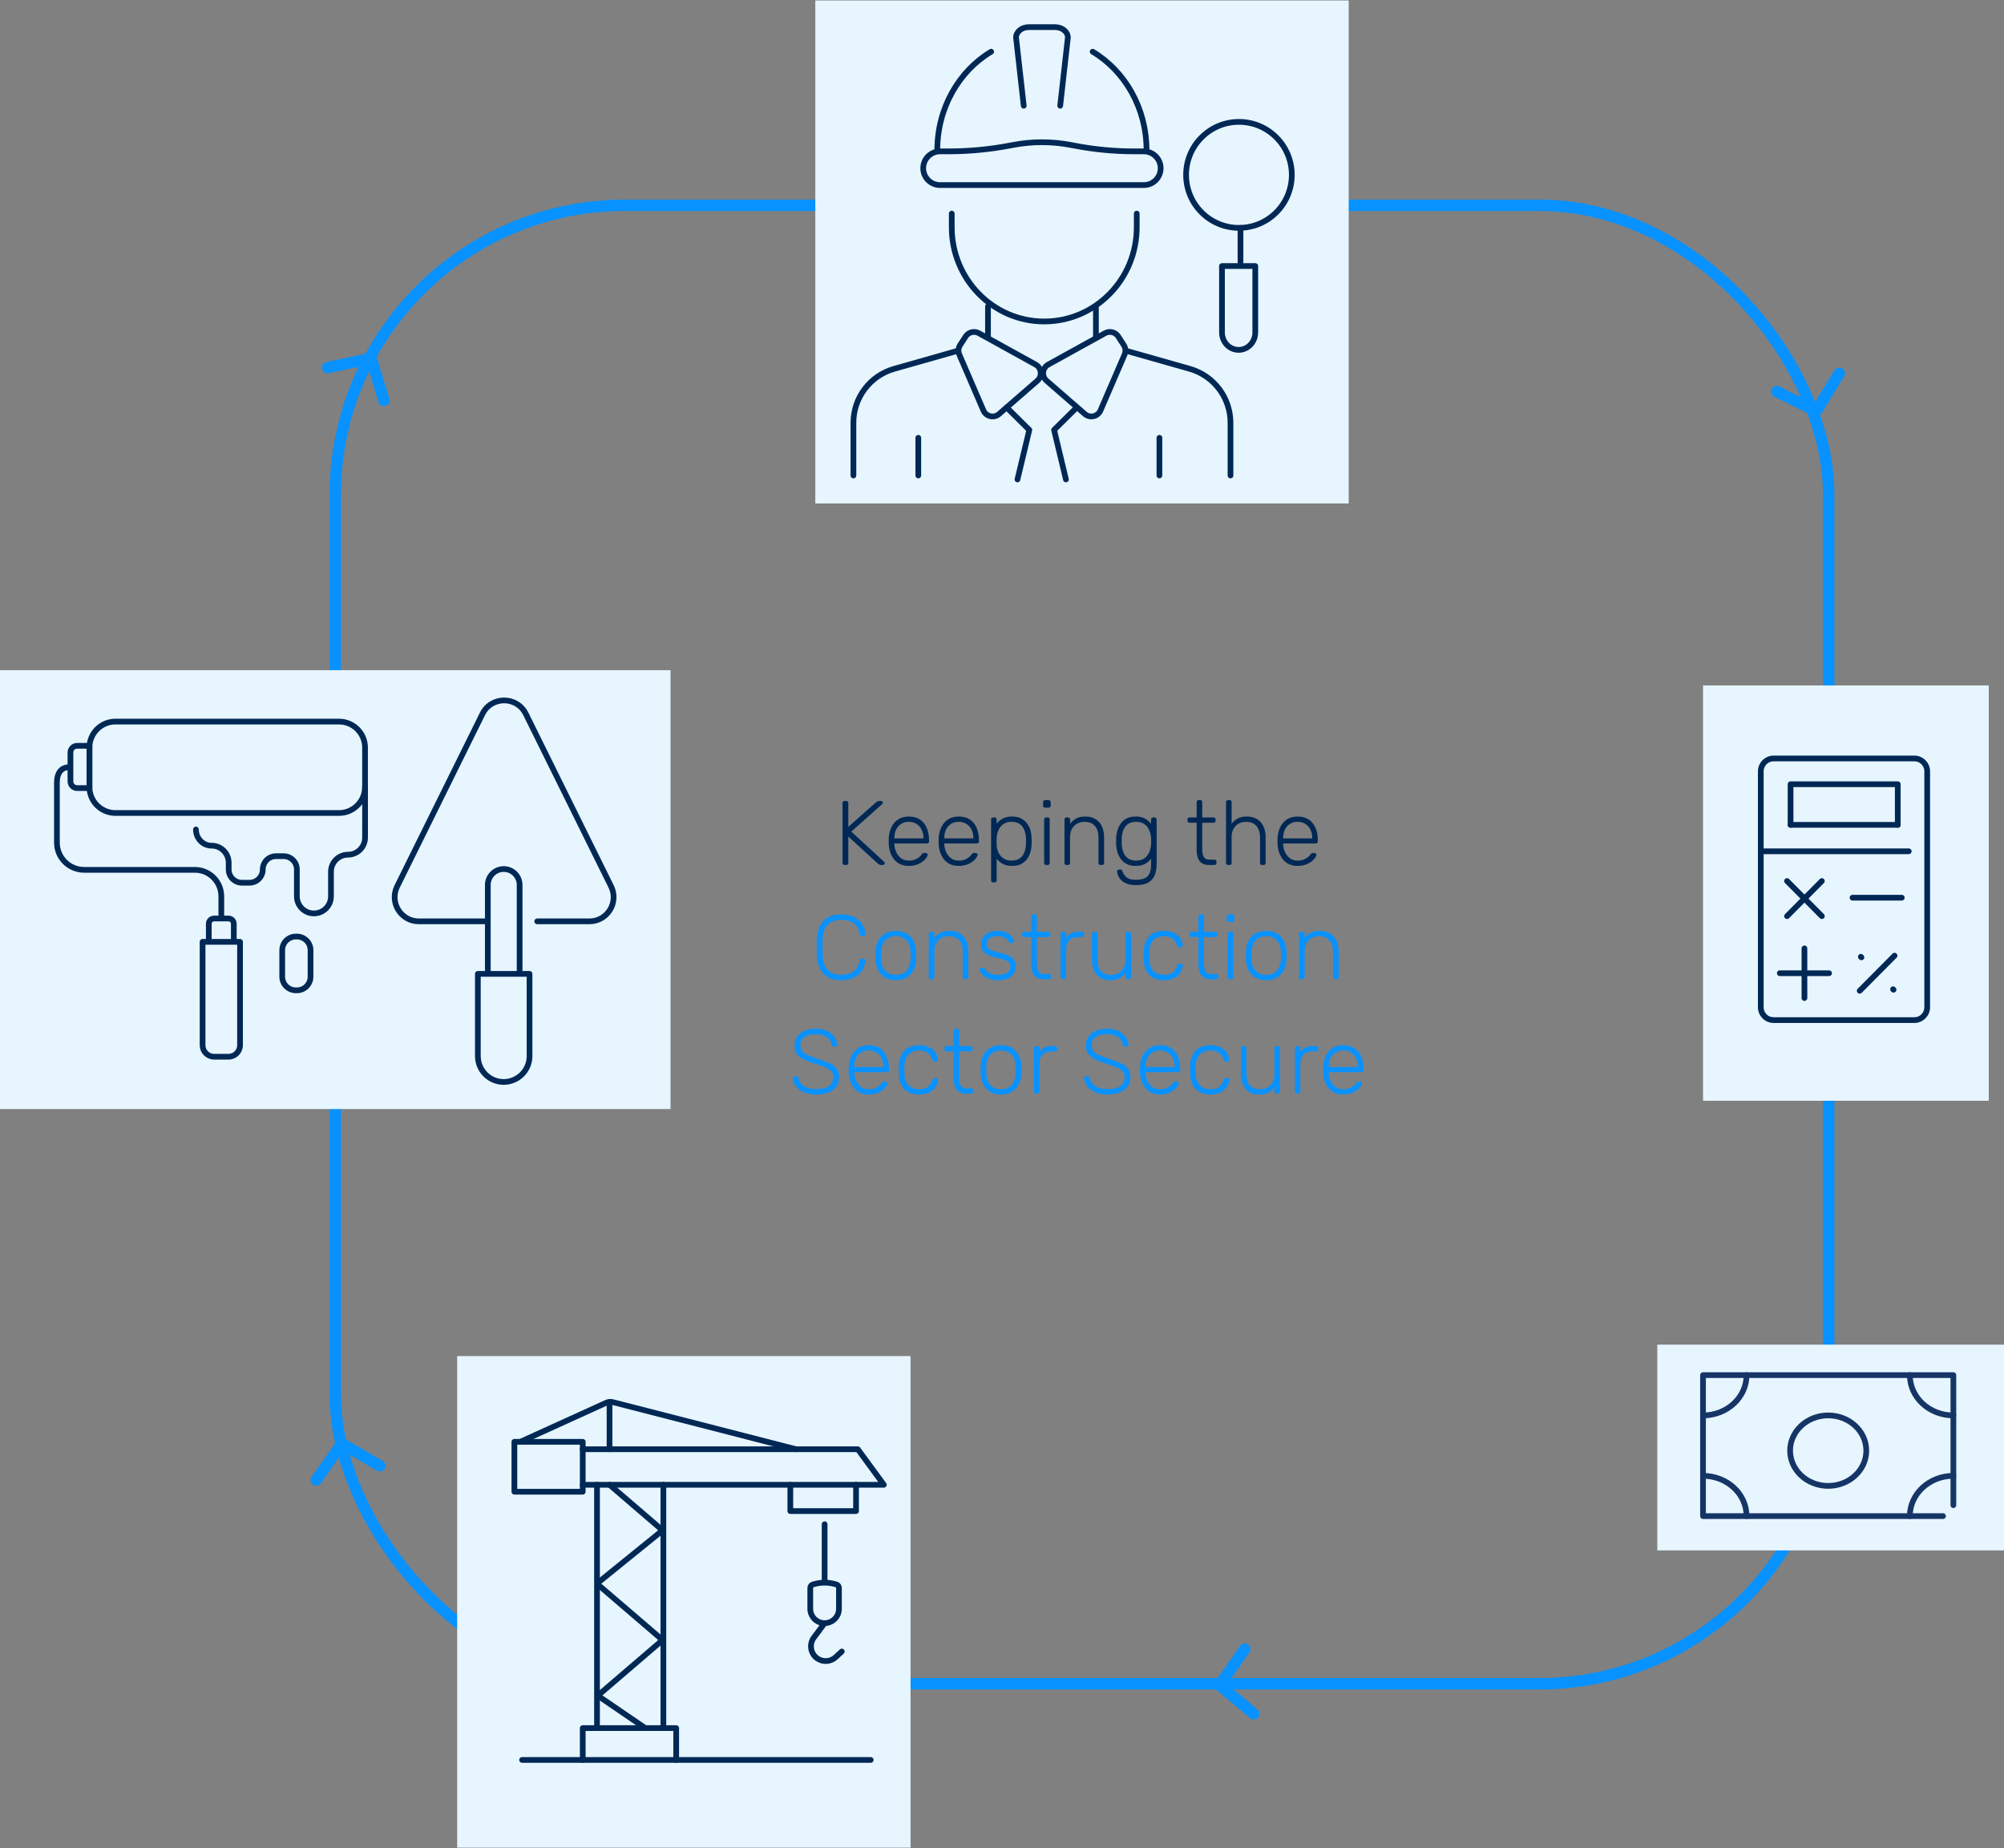<?xml version="1.0" encoding="utf-8" ?>
<!DOCTYPE svg PUBLIC "-//W3C//DTD SVG 1.1//EN" "http://www.w3.org/Graphics/SVG/1.1/DTD/svg11.dtd">
<svg xmlns="http://www.w3.org/2000/svg" width="526" height="485" viewBox="0 0 526 485" fill="none"><rect x="0" y="0" width="526" height="485" fill="#808080" stroke="none"/><rect x="88" y="53.875" width="392" height="388" rx="76" stroke="#0892FF" stroke-width="3" stroke-linecap="round" stroke-linejoin="round"/><rect width="140" height="132" transform="translate(214 0.125)" fill="#E7F5FF"/><path d="M335.003 55.724C340.422 50.293 340.422 41.488 335.003 36.057C329.585 30.626 320.8 30.626 315.381 36.057C309.963 41.488 309.963 50.293 315.381 55.724C320.8 61.155 329.585 61.155 335.003 55.724Z" stroke="#002855" stroke-width="1.5" stroke-linecap="round" stroke-linejoin="round"/><path d="M325.597 68.816V59.816" stroke="#002855" stroke-width="1.5" stroke-linecap="round" stroke-linejoin="round"/><path d="M320.741 69.816H329.48V87.249C329.48 89.769 327.522 91.816 325.11 91.816C322.699 91.816 320.741 89.769 320.741 87.249V69.816Z" stroke="#002855" stroke-width="1.5" stroke-linecap="round" stroke-linejoin="round"/><path d="M298.366 56.055V59.643C298.366 73.291 287.497 84.363 274.091 84.363C260.686 84.363 249.812 73.296 249.812 59.643V56.055" stroke="#002855" stroke-width="1.5" stroke-linecap="round" stroke-linejoin="round"/><path d="M268.703 27.748L266.688 9.859C266.688 8.348 268.172 7.125 270.005 7.125H276.973C278.806 7.125 280.29 8.348 280.29 9.859L278.275 27.748" stroke="#002855" stroke-width="1.5" stroke-linecap="round" stroke-linejoin="round"/><path d="M286.794 13.566C295.227 18.613 300.937 28.308 300.937 39.438" stroke="#002855" stroke-width="1.5" stroke-linecap="round" stroke-linejoin="round"/><path d="M260.155 13.566C251.722 18.613 246.017 28.308 246.017 39.433" stroke="#002855" stroke-width="1.5" stroke-linecap="round" stroke-linejoin="round"/><path d="M282.065 38.231C287.239 39.224 292.494 39.723 297.759 39.723H300.233C302.669 39.723 304.646 41.705 304.646 44.146C304.646 46.588 302.669 48.569 300.233 48.569H246.734C244.298 48.569 242.321 46.588 242.321 44.146C242.321 41.705 244.298 39.723 246.734 39.723H248.897C254.368 39.723 259.829 39.205 265.204 38.174L265.864 38.049C270.899 37.08 276.073 37.085 281.108 38.049L282.07 38.231H282.065Z" stroke="#002855" stroke-width="1.5" stroke-linecap="round" stroke-linejoin="round"/><path d="M287.65 88.455V80.391" stroke="#002855" stroke-width="1.5" stroke-linecap="round" stroke-linejoin="round"/><path d="M259.322 88.455V80.391" stroke="#002855" stroke-width="1.5" stroke-linecap="round" stroke-linejoin="round"/><path d="M271.818 95.666L256.919 87.434C255.717 86.772 254.21 87.151 253.463 88.303L251.994 90.576C251.52 91.311 251.443 92.236 251.788 93.037L258.12 107.712C258.819 109.338 260.896 109.808 262.226 108.652L272.263 99.931C273.636 98.737 273.407 96.539 271.813 95.662L271.818 95.666Z" stroke="#002855" stroke-width="1.5" stroke-linecap="round" stroke-linejoin="round"/><path d="M251.496 92.023L234.692 96.792C228.365 98.586 224 104.371 224 110.963V124.783" stroke="#002855" stroke-width="1.5" stroke-linecap="round" stroke-linejoin="round"/><path d="M275.153 95.666L290.052 87.434C291.253 86.772 292.761 87.151 293.507 88.303L294.977 90.576C295.45 91.311 295.527 92.236 295.182 93.037L288.85 107.712C288.152 109.338 286.074 109.808 284.744 108.652L274.708 99.931C273.334 98.737 273.564 96.539 275.157 95.662L275.153 95.666Z" stroke="#002855" stroke-width="1.5" stroke-linecap="round" stroke-linejoin="round"/><path d="M295.475 92.023L312.279 96.792C318.606 98.586 322.971 104.371 322.971 110.963V124.783" stroke="#002855" stroke-width="1.5" stroke-linecap="round" stroke-linejoin="round"/><path d="M264.217 106.93L270.171 112.821L267.06 125.816" stroke="#002855" stroke-width="1.5" stroke-linecap="round" stroke-linejoin="round"/><path d="M282.62 106.93L276.671 112.821L279.782 125.816" stroke="#002855" stroke-width="1.5" stroke-linecap="round" stroke-linejoin="round"/><path d="M304.32 114.898V124.781" stroke="#002855" stroke-width="1.5" stroke-linecap="round" stroke-linejoin="round"/><path d="M241.028 114.898V124.781" stroke="#002855" stroke-width="1.5" stroke-linecap="round" stroke-linejoin="round"/><rect x="447" y="179.875" width="75" height="109" fill="#E7F5FF"/><g clip-path="url('#clip0_2312_7732')"><rect width="46" height="71" transform="translate(461 197.875)" fill="#E7F5FF"/><path d="M502.485 199.043H465.515C463.662 199.043 462.161 200.555 462.161 202.421V264.326C462.161 266.191 463.662 267.704 465.515 267.704H502.485C504.337 267.704 505.839 266.191 505.839 264.326V202.421C505.839 200.555 504.337 199.043 502.485 199.043Z" stroke="#002855" stroke-width="1.5" stroke-linecap="round" stroke-linejoin="round"/><path d="M469.978 216.466V205.809H498.115V216.466" stroke="#002855" stroke-width="1.5" stroke-linecap="round" stroke-linejoin="round"/><path d="M469.978 216.465H498.115" stroke="#002855" stroke-width="1.5" stroke-linecap="round" stroke-linejoin="round"/><path d="M478.194 231.211L469.049 240.423" stroke="#002855" stroke-width="1.5" stroke-linecap="round" stroke-linejoin="round"/><path d="M478.194 240.423L469.049 231.211" stroke="#002855" stroke-width="1.5" stroke-linecap="round" stroke-linejoin="round"/><path d="M499.169 235.586H486.239" stroke="#002855" stroke-width="1.5" stroke-linecap="round" stroke-linejoin="round"/><path d="M488.129 260.009L497.279 250.797" stroke="#002855" stroke-width="1.5" stroke-linecap="round" stroke-linejoin="round"/><path d="M496.879 259.605L497.009 259.736" stroke="#002855" stroke-width="1.5" stroke-linecap="round" stroke-linejoin="round"/><path d="M488.426 251.09L488.575 251.24" stroke="#002855" stroke-width="1.5" stroke-linecap="round" stroke-linejoin="round"/><path d="M480.089 255.398H467.154" stroke="#002855" stroke-width="1.5" stroke-linecap="round" stroke-linejoin="round"/><path d="M473.62 261.916V248.887" stroke="#002855" stroke-width="1.5" stroke-linecap="round" stroke-linejoin="round"/><path d="M463 223.406H501" stroke="#002855" stroke-width="1.5" stroke-linecap="round" stroke-linejoin="round"/></g><rect x="435" y="352.875" width="91" height="54" fill="#E7F5FF"/><path d="M479.857 389.945C485.38 389.945 489.857 385.804 489.857 380.695C489.857 375.587 485.38 371.445 479.857 371.445C474.335 371.445 469.857 375.587 469.857 380.695C469.857 385.804 474.335 389.945 479.857 389.945Z" stroke="#163567" stroke-width="1.5" stroke-linecap="round" stroke-linejoin="round"/><path d="M510 397.875H447V360.875H512.714V395.004" stroke="#163567" stroke-width="1.5" stroke-linecap="round" stroke-linejoin="round"/><path d="M501.286 360.875C501.286 366.716 506.4 371.446 512.715 371.446" stroke="#163567" stroke-width="1.5" stroke-linecap="round" stroke-linejoin="round"/><path d="M501.286 397.876C501.286 392.035 506.4 387.305 512.715 387.305" stroke="#163567" stroke-width="1.5" stroke-linecap="round" stroke-linejoin="round"/><path d="M447 371.446C453.314 371.446 458.429 366.716 458.429 360.875" stroke="#163567" stroke-width="1.5" stroke-linecap="round" stroke-linejoin="round"/><path d="M447 387.305C453.314 387.305 458.429 392.035 458.429 397.876" stroke="#163567" stroke-width="1.5" stroke-linecap="round" stroke-linejoin="round"/><rect x="120" y="355.875" width="119" height="129" fill="#E7F5FF"/><g clip-path="url('#clip1_2312_7732')"><rect width="99" height="96" transform="translate(134 366.875)" fill="#E7F5FF"/><path d="M156.698 453.509V389.652" stroke="#002855" stroke-width="1.5" stroke-linecap="round" stroke-linejoin="round"/><path d="M174.121 453.509V389.652" stroke="#002855" stroke-width="1.5" stroke-linecap="round" stroke-linejoin="round"/><path d="M152.954 389.649H231.987L225.159 380.324H152.954" stroke="#002855" stroke-width="1.5" stroke-linecap="round" stroke-linejoin="round"/><path d="M152.954 378.379H135.013V391.475H152.954V378.379Z" stroke="#002855" stroke-width="1.5" stroke-linecap="round" stroke-linejoin="round"/><path d="M136.569 378.379L159.15 368.114C159.689 367.875 160.297 367.822 160.868 367.968L208.948 380.326" stroke="#002855" stroke-width="1.5" stroke-linecap="round" stroke-linejoin="round"/><path d="M137.04 461.859H228.542" stroke="#002855" stroke-width="1.5" stroke-linecap="round" stroke-linejoin="round"/><path d="M156.897 415.398L173.918 401.613L159.985 389.652" stroke="#002855" stroke-width="1.5" stroke-linecap="round" stroke-linejoin="round"/><path d="M156.897 444.992L173.918 430.397L156.897 415.801" stroke="#002855" stroke-width="1.5" stroke-linecap="round" stroke-linejoin="round"/><path d="M169.371 453.506L156.897 444.992" stroke="#002855" stroke-width="1.5" stroke-linecap="round" stroke-linejoin="round"/><path d="M216.441 400.004V405.823V415.1" stroke="#002855" stroke-width="1.5" stroke-linecap="round" stroke-linejoin="round"/><path d="M159.985 367.902V380.329" stroke="#002855" stroke-width="1.5" stroke-linecap="round" stroke-linejoin="round"/><path d="M216.441 425.961C214.362 425.961 212.676 424.275 212.676 422.195V416.726C212.676 416.316 212.94 415.951 213.329 415.826C215.351 415.173 217.527 415.173 219.553 415.826C219.943 415.951 220.206 416.316 220.206 416.726V422.195C220.206 424.275 218.52 425.961 216.441 425.961Z" stroke="#002855" stroke-width="1.5" stroke-linecap="round" stroke-linejoin="round"/><path d="M216.441 425.961L213.629 429.74C212.324 431.491 212.729 433.972 214.516 435.221C216.008 436.259 218.018 436.121 219.351 434.885L220.952 433.405" stroke="#002855" stroke-width="1.5" stroke-linecap="round" stroke-linejoin="round"/><path d="M152.954 461.86V453.508H177.484V461.86" stroke="#002855" stroke-width="1.5" stroke-linecap="round" stroke-linejoin="round"/><path d="M224.688 389.652V396.549H207.44V389.652" stroke="#002855" stroke-width="1.5" stroke-linecap="round" stroke-linejoin="round"/></g><rect y="175.875" width="176" height="115.172" fill="#E7F5FF"/><path d="M30.299 189.363H88.989C92.754 189.363 95.814 192.426 95.814 196.195V206.524C95.814 210.293 92.754 213.356 88.989 213.356H30.299C26.534 213.356 23.475 210.293 23.475 206.524V196.195C23.475 192.426 26.534 189.363 30.299 189.363Z" stroke="#002855" stroke-width="1.5" stroke-linecap="round" stroke-linejoin="round"/><path d="M20.254 195.715H23.478V206.822H20.254C19.278 206.822 18.489 206.029 18.489 205.056V197.485C18.489 196.508 19.281 195.719 20.254 195.719V195.715Z" stroke="#002855" stroke-width="1.5" stroke-linecap="round" stroke-linejoin="round"/><path d="M18.088 201.359C15.918 201.359 14.938 203.118 14.938 205.29V221.128C14.938 225.074 18.133 228.271 22.075 228.271H51.145C54.978 228.271 58.087 231.383 58.087 235.219V240.773" stroke="#002855" stroke-width="1.5" stroke-linecap="round" stroke-linejoin="round"/><path d="M54.802 247.033V242.426C54.802 241.663 55.417 241.047 56.179 241.047H59.99C60.752 241.047 61.367 241.663 61.367 242.426V247.033" stroke="#002855" stroke-width="1.5" stroke-linecap="round" stroke-linejoin="round"/><path d="M53.173 247.164H63.005V274.29C63.005 275.959 61.649 277.315 59.983 277.315H56.195C54.528 277.315 53.173 275.959 53.173 274.29V247.164Z" stroke="#002855" stroke-width="1.5" stroke-linecap="round" stroke-linejoin="round"/><path d="M95.821 218.247V206.332" stroke="#002855" stroke-width="1.5" stroke-linecap="round" stroke-linejoin="round"/><path d="M95.821 218.247V219.814C95.821 222.286 93.817 224.293 91.346 224.293C88.876 224.293 86.872 226.299 86.872 228.772V235.228C86.872 237.7 84.867 239.707 82.397 239.707C79.927 239.707 77.922 237.7 77.922 235.228V228.171C77.922 226.247 76.364 224.687 74.442 224.687H72.453C70.531 224.687 68.973 226.247 68.973 228.171C68.973 230.095 67.415 231.654 65.493 231.654H63.503C61.581 231.654 60.023 230.095 60.023 228.171V226.405C60.023 223.932 58.019 221.926 55.549 221.926C55.432 221.926 55.32 221.922 55.203 221.914C53.045 221.749 51.427 219.844 51.427 217.676" stroke="#002855" stroke-width="1.5" stroke-linecap="round" stroke-linejoin="round"/><path d="M77.93 245.781H77.656C75.68 245.781 74.078 247.385 74.078 249.362V256.31C74.078 258.288 75.68 259.891 77.656 259.891H77.93C79.906 259.891 81.507 258.288 81.507 256.31V249.362C81.507 247.385 79.906 245.781 77.93 245.781Z" stroke="#002855" stroke-width="1.5" stroke-linecap="round" stroke-linejoin="round"/><path d="M141 241.789H154.71C159.414 241.789 162.484 236.841 160.397 232.613L148.629 208.813L138.012 187.345C135.681 182.63 128.965 182.63 126.634 187.345L116.018 208.813L104.249 232.613C102.158 236.837 105.229 241.789 109.936 241.789H128.038" stroke="#002855" stroke-width="1.5" stroke-linecap="round" stroke-linejoin="round"/><path d="M128.038 255.215V232.241C128.038 229.934 129.908 228.062 132.212 228.062C134.517 228.062 136.387 229.934 136.387 232.241V255.215" stroke="#002855" stroke-width="1.5" stroke-linecap="round" stroke-linejoin="round"/><path d="M138.992 255.574V277.147C138.992 280.897 135.955 283.937 132.208 283.937C128.462 283.937 125.425 280.897 125.425 277.147V255.574H138.988H138.992Z" stroke="#002855" stroke-width="1.5" stroke-linecap="round" stroke-linejoin="round"/><path d="M221.671 227C221.511 227 221.383 226.952 221.287 226.856C221.191 226.76 221.143 226.632 221.143 226.472V210.752C221.143 210.576 221.191 210.44 221.287 210.344C221.383 210.248 221.511 210.2 221.671 210.2H222.103C222.279 210.2 222.415 210.248 222.511 210.344C222.607 210.44 222.655 210.576 222.655 210.752V216.992L229.927 210.56C229.991 210.512 230.095 210.44 230.239 210.344C230.383 210.248 230.583 210.2 230.839 210.2H231.223C231.351 210.2 231.463 210.248 231.559 210.344C231.655 210.44 231.703 210.552 231.703 210.68C231.703 210.808 231.663 210.912 231.583 210.992L223.447 218.24L232.087 226.184C232.183 226.28 232.231 226.392 232.231 226.52C232.231 226.648 232.183 226.76 232.087 226.856C231.991 226.952 231.879 227 231.751 227H231.343C231.087 227 230.887 226.952 230.743 226.856C230.599 226.76 230.495 226.688 230.431 226.64L222.655 219.536V226.472C222.655 226.632 222.607 226.76 222.511 226.856C222.415 226.952 222.279 227 222.103 227H221.671ZM238.541 227.24C236.989 227.24 235.757 226.736 234.845 225.728C233.933 224.704 233.413 223.368 233.285 221.72C233.269 221.48 233.261 221.16 233.261 220.76C233.261 220.36 233.269 220.04 233.285 219.8C233.365 218.712 233.621 217.752 234.053 216.92C234.485 216.088 235.077 215.44 235.829 214.976C236.597 214.512 237.501 214.28 238.541 214.28C239.661 214.28 240.613 214.528 241.397 215.024C242.181 215.52 242.781 216.232 243.197 217.16C243.629 218.088 243.845 219.192 243.845 220.472V220.832C243.845 220.992 243.789 221.12 243.677 221.216C243.581 221.312 243.453 221.36 243.293 221.36H234.749C234.749 221.36 234.749 221.392 234.749 221.456C234.749 221.52 234.749 221.568 234.749 221.6C234.781 222.32 234.949 223.008 235.253 223.664C235.557 224.304 235.989 224.832 236.549 225.248C237.109 225.648 237.773 225.848 238.541 225.848C239.229 225.848 239.797 225.744 240.245 225.536C240.709 225.328 241.077 225.104 241.349 224.864C241.621 224.608 241.797 224.416 241.877 224.288C242.021 224.08 242.133 223.96 242.213 223.928C242.293 223.88 242.421 223.856 242.597 223.856H242.981C243.125 223.856 243.245 223.904 243.341 224C243.453 224.08 243.501 224.192 243.485 224.336C243.469 224.56 243.341 224.84 243.101 225.176C242.877 225.496 242.549 225.816 242.117 226.136C241.701 226.456 241.189 226.72 240.581 226.928C239.973 227.136 239.293 227.24 238.541 227.24ZM234.749 220.016H242.381V219.92C242.381 219.12 242.229 218.4 241.925 217.76C241.621 217.12 241.181 216.616 240.605 216.248C240.029 215.864 239.341 215.672 238.541 215.672C237.741 215.672 237.053 215.864 236.477 216.248C235.917 216.616 235.485 217.12 235.181 217.76C234.893 218.4 234.749 219.12 234.749 219.92V220.016ZM251.642 227.24C250.09 227.24 248.858 226.736 247.946 225.728C247.034 224.704 246.514 223.368 246.386 221.72C246.37 221.48 246.362 221.16 246.362 220.76C246.362 220.36 246.37 220.04 246.386 219.8C246.466 218.712 246.722 217.752 247.154 216.92C247.586 216.088 248.178 215.44 248.93 214.976C249.698 214.512 250.602 214.28 251.642 214.28C252.762 214.28 253.714 214.528 254.498 215.024C255.282 215.52 255.882 216.232 256.298 217.16C256.73 218.088 256.946 219.192 256.946 220.472V220.832C256.946 220.992 256.89 221.12 256.778 221.216C256.682 221.312 256.554 221.36 256.394 221.36H247.85C247.85 221.36 247.85 221.392 247.85 221.456C247.85 221.52 247.85 221.568 247.85 221.6C247.882 222.32 248.05 223.008 248.354 223.664C248.658 224.304 249.09 224.832 249.65 225.248C250.21 225.648 250.874 225.848 251.642 225.848C252.33 225.848 252.898 225.744 253.346 225.536C253.81 225.328 254.178 225.104 254.45 224.864C254.722 224.608 254.898 224.416 254.978 224.288C255.122 224.08 255.234 223.96 255.314 223.928C255.394 223.88 255.522 223.856 255.698 223.856H256.082C256.226 223.856 256.346 223.904 256.442 224C256.554 224.08 256.602 224.192 256.586 224.336C256.57 224.56 256.442 224.84 256.202 225.176C255.978 225.496 255.65 225.816 255.218 226.136C254.802 226.456 254.29 226.72 253.682 226.928C253.074 227.136 252.394 227.24 251.642 227.24ZM247.85 220.016H255.482V219.92C255.482 219.12 255.33 218.4 255.026 217.76C254.722 217.12 254.282 216.616 253.706 216.248C253.13 215.864 252.442 215.672 251.642 215.672C250.842 215.672 250.154 215.864 249.578 216.248C249.018 216.616 248.586 217.12 248.282 217.76C247.994 218.4 247.85 219.12 247.85 219.92V220.016ZM260.664 231.56C260.504 231.56 260.376 231.512 260.28 231.416C260.184 231.32 260.136 231.192 260.136 231.032V215.048C260.136 214.888 260.184 214.76 260.28 214.664C260.376 214.568 260.504 214.52 260.664 214.52H261.072C261.232 214.52 261.36 214.568 261.456 214.664C261.552 214.76 261.6 214.888 261.6 215.048V216.176C262 215.632 262.52 215.184 263.16 214.832C263.816 214.464 264.64 214.28 265.632 214.28C266.576 214.28 267.368 214.448 268.008 214.784C268.648 215.104 269.168 215.536 269.568 216.08C269.968 216.624 270.264 217.232 270.456 217.904C270.648 218.576 270.752 219.264 270.768 219.968C270.784 220.208 270.792 220.472 270.792 220.76C270.792 221.048 270.784 221.312 270.768 221.552C270.752 222.256 270.648 222.944 270.456 223.616C270.264 224.288 269.968 224.896 269.568 225.44C269.168 225.984 268.648 226.424 268.008 226.76C267.368 227.08 266.576 227.24 265.632 227.24C264.64 227.24 263.816 227.056 263.16 226.688C262.52 226.32 262 225.872 261.6 225.344V231.032C261.6 231.192 261.552 231.32 261.456 231.416C261.36 231.512 261.232 231.56 261.072 231.56H260.664ZM265.488 225.848C266.432 225.848 267.176 225.64 267.72 225.224C268.264 224.808 268.656 224.264 268.896 223.592C269.136 222.92 269.272 222.2 269.304 221.432C269.32 220.984 269.32 220.536 269.304 220.088C269.272 219.32 269.136 218.6 268.896 217.928C268.656 217.256 268.264 216.712 267.72 216.296C267.176 215.88 266.432 215.672 265.488 215.672C264.576 215.672 263.84 215.888 263.28 216.32C262.72 216.752 262.304 217.296 262.032 217.952C261.776 218.592 261.632 219.24 261.6 219.896C261.584 220.136 261.576 220.448 261.576 220.832C261.576 221.216 261.584 221.528 261.6 221.768C261.616 222.408 261.76 223.04 262.032 223.664C262.32 224.288 262.744 224.808 263.304 225.224C263.88 225.64 264.608 225.848 265.488 225.848ZM274.585 227C274.425 227 274.297 226.952 274.201 226.856C274.105 226.76 274.057 226.632 274.057 226.472V215.048C274.057 214.888 274.105 214.76 274.201 214.664C274.297 214.568 274.425 214.52 274.585 214.52H274.993C275.153 214.52 275.281 214.568 275.377 214.664C275.473 214.76 275.521 214.888 275.521 215.048V226.472C275.521 226.632 275.473 226.76 275.377 226.856C275.281 226.952 275.153 227 274.993 227H274.585ZM274.321 211.952C274.161 211.952 274.033 211.904 273.937 211.808C273.841 211.712 273.793 211.584 273.793 211.424V210.512C273.793 210.352 273.841 210.224 273.937 210.128C274.033 210.016 274.161 209.96 274.321 209.96H275.233C275.393 209.96 275.521 210.016 275.617 210.128C275.729 210.224 275.785 210.352 275.785 210.512V211.424C275.785 211.584 275.729 211.712 275.617 211.808C275.521 211.904 275.393 211.952 275.233 211.952H274.321ZM279.929 227C279.769 227 279.641 226.952 279.545 226.856C279.449 226.76 279.401 226.632 279.401 226.472V215.048C279.401 214.888 279.449 214.76 279.545 214.664C279.641 214.568 279.769 214.52 279.929 214.52H280.337C280.497 214.52 280.625 214.568 280.721 214.664C280.817 214.76 280.865 214.888 280.865 215.048V216.176C281.297 215.616 281.817 215.16 282.425 214.808C283.049 214.456 283.873 214.28 284.897 214.28C285.985 214.28 286.889 214.52 287.609 215C288.345 215.464 288.889 216.104 289.241 216.92C289.609 217.72 289.793 218.632 289.793 219.656V226.472C289.793 226.632 289.745 226.76 289.649 226.856C289.553 226.952 289.425 227 289.265 227H288.857C288.697 227 288.569 226.952 288.473 226.856C288.377 226.76 288.329 226.632 288.329 226.472V219.776C288.329 218.496 288.017 217.496 287.393 216.776C286.769 216.04 285.857 215.672 284.657 215.672C283.521 215.672 282.601 216.04 281.897 216.776C281.209 217.496 280.865 218.496 280.865 219.776V226.472C280.865 226.632 280.817 226.76 280.721 226.856C280.625 226.952 280.497 227 280.337 227H279.929ZM298.213 232.28C297.189 232.28 296.349 232.144 295.693 231.872C295.053 231.6 294.549 231.264 294.181 230.864C293.829 230.48 293.581 230.088 293.437 229.688C293.293 229.304 293.213 228.992 293.197 228.752C293.181 228.592 293.229 228.456 293.341 228.344C293.453 228.248 293.581 228.2 293.725 228.2H294.061C294.189 228.2 294.301 228.224 294.397 228.272C294.493 228.336 294.573 228.48 294.637 228.704C294.733 228.96 294.885 229.256 295.093 229.592C295.317 229.944 295.661 230.248 296.125 230.504C296.605 230.76 297.261 230.888 298.093 230.888C298.973 230.888 299.709 230.776 300.301 230.552C300.893 230.328 301.341 229.928 301.645 229.352C301.965 228.792 302.125 228.008 302.125 227V225.344C301.725 225.888 301.197 226.344 300.541 226.712C299.901 227.064 299.085 227.24 298.093 227.24C297.165 227.24 296.373 227.072 295.717 226.736C295.077 226.4 294.557 225.952 294.157 225.392C293.757 224.832 293.461 224.208 293.269 223.52C293.077 222.832 292.973 222.136 292.957 221.432C292.941 220.984 292.941 220.536 292.957 220.088C292.973 219.384 293.077 218.688 293.269 218C293.461 217.312 293.757 216.688 294.157 216.128C294.557 215.568 295.077 215.12 295.717 214.784C296.373 214.448 297.165 214.28 298.093 214.28C299.085 214.28 299.901 214.464 300.541 214.832C301.197 215.2 301.725 215.648 302.125 216.176V215.072C302.125 214.912 302.173 214.784 302.269 214.688C302.365 214.576 302.493 214.52 302.653 214.52H303.037C303.197 214.52 303.325 214.576 303.421 214.688C303.533 214.784 303.589 214.912 303.589 215.072V226.76C303.589 227.784 303.437 228.712 303.133 229.544C302.829 230.376 302.285 231.04 301.501 231.536C300.733 232.032 299.637 232.28 298.213 232.28ZM298.237 225.848C299.149 225.848 299.885 225.632 300.445 225.2C301.005 224.768 301.413 224.232 301.669 223.592C301.941 222.936 302.093 222.28 302.125 221.624C302.141 221.384 302.149 221.096 302.149 220.76C302.149 220.424 302.141 220.136 302.125 219.896C302.093 219.24 301.941 218.592 301.669 217.952C301.413 217.296 301.005 216.752 300.445 216.32C299.885 215.888 299.149 215.672 298.237 215.672C297.309 215.672 296.565 215.88 296.005 216.296C295.461 216.712 295.069 217.256 294.829 217.928C294.589 218.6 294.453 219.32 294.421 220.088C294.405 220.536 294.405 220.984 294.421 221.432C294.453 222.2 294.589 222.92 294.829 223.592C295.069 224.264 295.461 224.808 296.005 225.224C296.565 225.64 297.309 225.848 298.237 225.848ZM317.351 227C316.519 227 315.863 226.824 315.383 226.472C314.903 226.12 314.567 225.64 314.375 225.032C314.183 224.424 314.087 223.744 314.087 222.992V215.912H312.215C312.055 215.912 311.927 215.864 311.831 215.768C311.735 215.672 311.687 215.544 311.687 215.384V215.048C311.687 214.888 311.735 214.76 311.831 214.664C311.927 214.568 312.055 214.52 312.215 214.52H314.087V210.488C314.087 210.328 314.135 210.2 314.231 210.104C314.327 210.008 314.455 209.96 314.615 209.96H315.023C315.183 209.96 315.311 210.008 315.407 210.104C315.503 210.2 315.551 210.328 315.551 210.488V214.52H318.527C318.687 214.52 318.815 214.568 318.911 214.664C319.007 214.76 319.055 214.888 319.055 215.048V215.384C319.055 215.544 319.007 215.672 318.911 215.768C318.815 215.864 318.687 215.912 318.527 215.912H315.551V222.896C315.551 223.744 315.687 224.408 315.959 224.888C316.247 225.368 316.751 225.608 317.471 225.608H318.767C318.927 225.608 319.055 225.656 319.151 225.752C319.247 225.848 319.295 225.976 319.295 226.136V226.472C319.295 226.632 319.247 226.76 319.151 226.856C319.055 226.952 318.927 227 318.767 227H317.351ZM322.328 227C322.168 227 322.04 226.952 321.944 226.856C321.848 226.76 321.8 226.632 321.8 226.472V210.488C321.8 210.328 321.848 210.2 321.944 210.104C322.04 210.008 322.168 209.96 322.328 209.96H322.736C322.896 209.96 323.024 210.008 323.12 210.104C323.216 210.2 323.264 210.328 323.264 210.488V216.176C323.696 215.616 324.216 215.16 324.824 214.808C325.448 214.456 326.272 214.28 327.296 214.28C328.384 214.28 329.288 214.52 330.008 215C330.744 215.464 331.288 216.104 331.64 216.92C332.008 217.72 332.192 218.632 332.192 219.656V226.472C332.192 226.632 332.144 226.76 332.048 226.856C331.952 226.952 331.824 227 331.664 227H331.256C331.096 227 330.968 226.952 330.872 226.856C330.776 226.76 330.728 226.632 330.728 226.472V219.776C330.728 218.496 330.416 217.496 329.792 216.776C329.168 216.04 328.256 215.672 327.056 215.672C325.92 215.672 325 216.04 324.296 216.776C323.608 217.496 323.264 218.496 323.264 219.776V226.472C323.264 226.632 323.216 226.76 323.12 226.856C323.024 226.952 322.896 227 322.736 227H322.328ZM340.588 227.24C339.036 227.24 337.804 226.736 336.892 225.728C335.98 224.704 335.46 223.368 335.332 221.72C335.316 221.48 335.308 221.16 335.308 220.76C335.308 220.36 335.316 220.04 335.332 219.8C335.412 218.712 335.668 217.752 336.1 216.92C336.532 216.088 337.124 215.44 337.876 214.976C338.644 214.512 339.548 214.28 340.588 214.28C341.708 214.28 342.66 214.528 343.444 215.024C344.228 215.52 344.828 216.232 345.244 217.16C345.676 218.088 345.892 219.192 345.892 220.472V220.832C345.892 220.992 345.836 221.12 345.724 221.216C345.628 221.312 345.5 221.36 345.34 221.36H336.796C336.796 221.36 336.796 221.392 336.796 221.456C336.796 221.52 336.796 221.568 336.796 221.6C336.828 222.32 336.996 223.008 337.3 223.664C337.604 224.304 338.036 224.832 338.596 225.248C339.156 225.648 339.82 225.848 340.588 225.848C341.276 225.848 341.844 225.744 342.292 225.536C342.756 225.328 343.124 225.104 343.396 224.864C343.668 224.608 343.844 224.416 343.924 224.288C344.068 224.08 344.18 223.96 344.26 223.928C344.34 223.88 344.468 223.856 344.644 223.856H345.028C345.172 223.856 345.292 223.904 345.388 224C345.5 224.08 345.548 224.192 345.532 224.336C345.516 224.56 345.388 224.84 345.148 225.176C344.924 225.496 344.596 225.816 344.164 226.136C343.748 226.456 343.236 226.72 342.628 226.928C342.02 227.136 341.34 227.24 340.588 227.24ZM336.796 220.016H344.428V219.92C344.428 219.12 344.276 218.4 343.972 217.76C343.668 217.12 343.228 216.616 342.652 216.248C342.076 215.864 341.388 215.672 340.588 215.672C339.788 215.672 339.1 215.864 338.524 216.248C337.964 216.616 337.532 217.12 337.228 217.76C336.94 218.4 336.796 219.12 336.796 219.92V220.016Z" fill="#002855"/><path d="M220.76 257.24C219.304 257.24 218.112 256.96 217.184 256.4C216.272 255.824 215.592 255.048 215.144 254.072C214.696 253.096 214.448 251.984 214.4 250.736C214.384 250.08 214.376 249.376 214.376 248.624C214.376 247.872 214.384 247.152 214.4 246.464C214.448 245.216 214.696 244.104 215.144 243.128C215.592 242.136 216.272 241.36 217.184 240.8C218.112 240.24 219.304 239.96 220.76 239.96C221.896 239.96 222.864 240.12 223.664 240.44C224.464 240.76 225.112 241.184 225.608 241.712C226.12 242.224 226.496 242.784 226.736 243.392C226.992 243.984 227.136 244.568 227.168 245.144C227.184 245.288 227.136 245.408 227.024 245.504C226.928 245.584 226.808 245.624 226.664 245.624H226.184C226.056 245.624 225.944 245.592 225.848 245.528C225.752 245.448 225.688 245.312 225.656 245.12C225.352 243.696 224.776 242.72 223.928 242.192C223.096 241.664 222.04 241.4 220.76 241.4C219.304 241.4 218.144 241.816 217.28 242.648C216.432 243.464 215.976 244.776 215.912 246.584C215.864 247.896 215.864 249.24 215.912 250.616C215.976 252.424 216.432 253.744 217.28 254.576C218.144 255.392 219.304 255.8 220.76 255.8C222.04 255.8 223.096 255.536 223.928 255.008C224.776 254.48 225.352 253.504 225.656 252.08C225.688 251.888 225.752 251.76 225.848 251.696C225.944 251.616 226.056 251.576 226.184 251.576H226.664C226.808 251.576 226.928 251.624 227.024 251.72C227.136 251.8 227.184 251.912 227.168 252.056C227.136 252.632 226.992 253.224 226.736 253.832C226.496 254.424 226.12 254.984 225.608 255.512C225.112 256.024 224.464 256.44 223.664 256.76C222.864 257.08 221.896 257.24 220.76 257.24ZM235.145 257.24C233.993 257.24 233.025 257 232.241 256.52C231.473 256.04 230.881 255.384 230.465 254.552C230.065 253.72 229.849 252.792 229.817 251.768C229.801 251.528 229.793 251.192 229.793 250.76C229.793 250.328 229.801 249.992 229.817 249.752C229.849 248.712 230.065 247.784 230.465 246.968C230.881 246.136 231.473 245.48 232.241 245C233.025 244.52 233.993 244.28 235.145 244.28C236.297 244.28 237.257 244.52 238.025 245C238.809 245.48 239.401 246.136 239.801 246.968C240.217 247.784 240.441 248.712 240.473 249.752C240.489 249.992 240.497 250.328 240.497 250.76C240.497 251.192 240.489 251.528 240.473 251.768C240.441 252.792 240.217 253.72 239.801 254.552C239.401 255.384 238.809 256.04 238.025 256.52C237.257 257 236.297 257.24 235.145 257.24ZM235.145 255.848C236.265 255.848 237.177 255.488 237.881 254.768C238.585 254.048 238.961 253.008 239.009 251.648C239.025 251.408 239.033 251.112 239.033 250.76C239.033 250.408 239.025 250.112 239.009 249.872C238.961 248.496 238.585 247.456 237.881 246.752C237.177 246.032 236.265 245.672 235.145 245.672C234.025 245.672 233.113 246.032 232.409 246.752C231.705 247.456 231.329 248.496 231.281 249.872C231.265 250.112 231.257 250.408 231.257 250.76C231.257 251.112 231.265 251.408 231.281 251.648C231.329 253.008 231.705 254.048 232.409 254.768C233.113 255.488 234.025 255.848 235.145 255.848ZM244.304 257C244.144 257 244.016 256.952 243.92 256.856C243.824 256.76 243.776 256.632 243.776 256.472V245.048C243.776 244.888 243.824 244.76 243.92 244.664C244.016 244.568 244.144 244.52 244.304 244.52H244.712C244.872 244.52 245 244.568 245.096 244.664C245.192 244.76 245.24 244.888 245.24 245.048V246.176C245.672 245.616 246.192 245.16 246.8 244.808C247.424 244.456 248.248 244.28 249.272 244.28C250.36 244.28 251.264 244.52 251.984 245C252.72 245.464 253.264 246.104 253.616 246.92C253.984 247.72 254.168 248.632 254.168 249.656V256.472C254.168 256.632 254.12 256.76 254.024 256.856C253.928 256.952 253.8 257 253.64 257H253.232C253.072 257 252.944 256.952 252.848 256.856C252.752 256.76 252.704 256.632 252.704 256.472V249.776C252.704 248.496 252.392 247.496 251.768 246.776C251.144 246.04 250.232 245.672 249.032 245.672C247.896 245.672 246.976 246.04 246.272 246.776C245.584 247.496 245.24 248.496 245.24 249.776V256.472C245.24 256.632 245.192 256.76 245.096 256.856C245 256.952 244.872 257 244.712 257H244.304ZM261.892 257.24C261.06 257.24 260.34 257.128 259.732 256.904C259.14 256.68 258.652 256.416 258.268 256.112C257.884 255.792 257.596 255.48 257.404 255.176C257.228 254.872 257.132 254.64 257.116 254.48C257.1 254.304 257.156 254.176 257.284 254.096C257.412 254 257.532 253.952 257.644 253.952H258.004C258.1 253.952 258.18 253.968 258.244 254C258.324 254.032 258.42 254.12 258.532 254.264C258.74 254.536 258.98 254.8 259.252 255.056C259.524 255.296 259.868 255.488 260.284 255.632C260.716 255.776 261.252 255.848 261.892 255.848C262.852 255.848 263.644 255.664 264.268 255.296C264.892 254.928 265.204 254.384 265.204 253.664C265.204 253.216 265.076 252.856 264.82 252.584C264.58 252.312 264.164 252.072 263.572 251.864C262.98 251.656 262.18 251.44 261.172 251.216C260.164 250.976 259.388 250.688 258.844 250.352C258.316 250.016 257.956 249.632 257.764 249.2C257.572 248.752 257.476 248.272 257.476 247.76C257.476 247.2 257.636 246.656 257.956 246.128C258.276 245.584 258.748 245.144 259.372 244.808C260.012 244.456 260.812 244.28 261.772 244.28C262.556 244.28 263.22 244.384 263.764 244.592C264.324 244.8 264.78 245.056 265.132 245.36C265.484 245.648 265.74 245.936 265.9 246.224C266.076 246.512 266.172 246.744 266.188 246.92C266.204 247.08 266.156 247.208 266.044 247.304C265.932 247.4 265.804 247.448 265.66 247.448H265.3C265.172 247.448 265.068 247.424 264.988 247.376C264.908 247.312 264.836 247.232 264.772 247.136C264.612 246.88 264.42 246.64 264.196 246.416C263.972 246.192 263.668 246.016 263.284 245.888C262.916 245.744 262.412 245.672 261.772 245.672C260.812 245.672 260.1 245.872 259.636 246.272C259.172 246.656 258.94 247.152 258.94 247.76C258.94 248.112 259.036 248.424 259.228 248.696C259.42 248.952 259.78 249.192 260.308 249.416C260.836 249.624 261.604 249.848 262.612 250.088C263.636 250.312 264.444 250.592 265.036 250.928C265.628 251.248 266.044 251.632 266.284 252.08C266.54 252.528 266.668 253.056 266.668 253.664C266.668 254.304 266.484 254.896 266.116 255.44C265.764 255.984 265.228 256.424 264.508 256.76C263.804 257.08 262.932 257.24 261.892 257.24ZM273.945 257C273.113 257 272.457 256.824 271.977 256.472C271.497 256.12 271.161 255.64 270.969 255.032C270.777 254.424 270.681 253.744 270.681 252.992V245.912H268.809C268.649 245.912 268.521 245.864 268.425 245.768C268.329 245.672 268.281 245.544 268.281 245.384V245.048C268.281 244.888 268.329 244.76 268.425 244.664C268.521 244.568 268.649 244.52 268.809 244.52H270.681V240.488C270.681 240.328 270.729 240.2 270.825 240.104C270.921 240.008 271.049 239.96 271.209 239.96H271.617C271.777 239.96 271.905 240.008 272.001 240.104C272.097 240.2 272.145 240.328 272.145 240.488V244.52H275.121C275.281 244.52 275.409 244.568 275.505 244.664C275.601 244.76 275.649 244.888 275.649 245.048V245.384C275.649 245.544 275.601 245.672 275.505 245.768C275.409 245.864 275.281 245.912 275.121 245.912H272.145V252.896C272.145 253.744 272.281 254.408 272.553 254.888C272.841 255.368 273.345 255.608 274.065 255.608H275.361C275.521 255.608 275.649 255.656 275.745 255.752C275.841 255.848 275.889 255.976 275.889 256.136V256.472C275.889 256.632 275.841 256.76 275.745 256.856C275.649 256.952 275.521 257 275.361 257H273.945ZM278.898 257C278.738 257 278.61 256.952 278.514 256.856C278.418 256.76 278.37 256.632 278.37 256.472V245.072C278.37 244.912 278.418 244.784 278.514 244.688C278.61 244.576 278.738 244.52 278.898 244.52H279.282C279.442 244.52 279.57 244.576 279.666 244.688C279.778 244.784 279.834 244.912 279.834 245.072V246.176C280.122 245.616 280.538 245.2 281.082 244.928C281.626 244.656 282.298 244.52 283.098 244.52H283.986C284.146 244.52 284.274 244.568 284.37 244.664C284.466 244.76 284.514 244.888 284.514 245.048V245.384C284.514 245.544 284.466 245.672 284.37 245.768C284.274 245.864 284.146 245.912 283.986 245.912H282.954C281.994 245.912 281.234 246.192 280.674 246.752C280.114 247.312 279.834 248.072 279.834 249.032V256.472C279.834 256.632 279.778 256.76 279.666 256.856C279.57 256.952 279.442 257 279.282 257H278.898ZM291.394 257.24C290.306 257.24 289.402 257.008 288.682 256.544C287.978 256.064 287.45 255.416 287.098 254.6C286.762 253.784 286.594 252.872 286.594 251.864V245.048C286.594 244.888 286.642 244.76 286.738 244.664C286.834 244.568 286.962 244.52 287.122 244.52H287.53C287.69 244.52 287.818 244.568 287.914 244.664C288.01 244.76 288.058 244.888 288.058 245.048V251.744C288.058 254.48 289.25 255.848 291.634 255.848C292.77 255.848 293.682 255.488 294.37 254.768C295.058 254.032 295.402 253.024 295.402 251.744V245.048C295.402 244.888 295.45 244.76 295.546 244.664C295.642 244.568 295.77 244.52 295.93 244.52H296.338C296.498 244.52 296.626 244.568 296.722 244.664C296.818 244.76 296.866 244.888 296.866 245.048V256.472C296.866 256.632 296.818 256.76 296.722 256.856C296.626 256.952 296.498 257 296.338 257H295.93C295.77 257 295.642 256.952 295.546 256.856C295.45 256.76 295.402 256.632 295.402 256.472V255.344C294.97 255.904 294.45 256.36 293.842 256.712C293.25 257.064 292.434 257.24 291.394 257.24ZM305.481 257.24C304.361 257.24 303.409 257.024 302.625 256.592C301.841 256.144 301.241 255.504 300.825 254.672C300.425 253.84 300.209 252.856 300.177 251.72C300.161 251.48 300.153 251.16 300.153 250.76C300.153 250.36 300.161 250.04 300.177 249.8C300.209 248.648 300.425 247.664 300.825 246.848C301.241 246.016 301.841 245.384 302.625 244.952C303.409 244.504 304.361 244.28 305.481 244.28C306.329 244.28 307.057 244.4 307.665 244.64C308.289 244.864 308.801 245.168 309.201 245.552C309.601 245.92 309.905 246.328 310.113 246.776C310.321 247.224 310.433 247.664 310.449 248.096C310.465 248.256 310.417 248.384 310.305 248.48C310.193 248.576 310.065 248.624 309.921 248.624H309.585C309.425 248.624 309.305 248.592 309.225 248.528C309.161 248.448 309.089 248.312 309.009 248.12C308.673 247.208 308.209 246.576 307.617 246.224C307.041 245.856 306.329 245.672 305.481 245.672C304.393 245.672 303.489 246.008 302.769 246.68C302.065 247.336 301.689 248.416 301.641 249.92C301.609 250.48 301.609 251.04 301.641 251.6C301.689 253.104 302.065 254.192 302.769 254.864C303.489 255.52 304.393 255.848 305.481 255.848C306.329 255.848 307.041 255.672 307.617 255.32C308.209 254.952 308.673 254.312 309.009 253.4C309.089 253.208 309.161 253.08 309.225 253.016C309.305 252.936 309.425 252.896 309.585 252.896H309.921C310.065 252.896 310.193 252.944 310.305 253.04C310.417 253.136 310.465 253.264 310.449 253.424C310.433 253.776 310.361 254.128 310.233 254.48C310.105 254.832 309.905 255.176 309.633 255.512C309.377 255.848 309.057 256.144 308.673 256.4C308.289 256.656 307.825 256.856 307.281 257C306.753 257.16 306.153 257.24 305.481 257.24ZM317.82 257C316.988 257 316.332 256.824 315.852 256.472C315.372 256.12 315.036 255.64 314.844 255.032C314.652 254.424 314.556 253.744 314.556 252.992V245.912H312.684C312.524 245.912 312.396 245.864 312.3 245.768C312.204 245.672 312.156 245.544 312.156 245.384V245.048C312.156 244.888 312.204 244.76 312.3 244.664C312.396 244.568 312.524 244.52 312.684 244.52H314.556V240.488C314.556 240.328 314.604 240.2 314.7 240.104C314.796 240.008 314.924 239.96 315.084 239.96H315.492C315.652 239.96 315.78 240.008 315.876 240.104C315.972 240.2 316.02 240.328 316.02 240.488V244.52H318.996C319.156 244.52 319.284 244.568 319.38 244.664C319.476 244.76 319.524 244.888 319.524 245.048V245.384C319.524 245.544 319.476 245.672 319.38 245.768C319.284 245.864 319.156 245.912 318.996 245.912H316.02V252.896C316.02 253.744 316.156 254.408 316.428 254.888C316.716 255.368 317.22 255.608 317.94 255.608H319.236C319.396 255.608 319.524 255.656 319.62 255.752C319.716 255.848 319.764 255.976 319.764 256.136V256.472C319.764 256.632 319.716 256.76 319.62 256.856C319.524 256.952 319.396 257 319.236 257H317.82ZM322.773 257C322.613 257 322.485 256.952 322.389 256.856C322.293 256.76 322.245 256.632 322.245 256.472V245.048C322.245 244.888 322.293 244.76 322.389 244.664C322.485 244.568 322.613 244.52 322.773 244.52H323.181C323.341 244.52 323.469 244.568 323.565 244.664C323.661 244.76 323.709 244.888 323.709 245.048V256.472C323.709 256.632 323.661 256.76 323.565 256.856C323.469 256.952 323.341 257 323.181 257H322.773ZM322.509 241.952C322.349 241.952 322.221 241.904 322.125 241.808C322.029 241.712 321.981 241.584 321.981 241.424V240.512C321.981 240.352 322.029 240.224 322.125 240.128C322.221 240.016 322.349 239.96 322.509 239.96H323.421C323.581 239.96 323.709 240.016 323.805 240.128C323.917 240.224 323.973 240.352 323.973 240.512V241.424C323.973 241.584 323.917 241.712 323.805 241.808C323.709 241.904 323.581 241.952 323.421 241.952H322.509ZM332.341 257.24C331.189 257.24 330.221 257 329.437 256.52C328.669 256.04 328.077 255.384 327.661 254.552C327.261 253.72 327.045 252.792 327.013 251.768C326.997 251.528 326.989 251.192 326.989 250.76C326.989 250.328 326.997 249.992 327.013 249.752C327.045 248.712 327.261 247.784 327.661 246.968C328.077 246.136 328.669 245.48 329.437 245C330.221 244.52 331.189 244.28 332.341 244.28C333.493 244.28 334.453 244.52 335.221 245C336.005 245.48 336.597 246.136 336.997 246.968C337.413 247.784 337.637 248.712 337.669 249.752C337.685 249.992 337.693 250.328 337.693 250.76C337.693 251.192 337.685 251.528 337.669 251.768C337.637 252.792 337.413 253.72 336.997 254.552C336.597 255.384 336.005 256.04 335.221 256.52C334.453 257 333.493 257.24 332.341 257.24ZM332.341 255.848C333.461 255.848 334.373 255.488 335.077 254.768C335.781 254.048 336.157 253.008 336.205 251.648C336.221 251.408 336.229 251.112 336.229 250.76C336.229 250.408 336.221 250.112 336.205 249.872C336.157 248.496 335.781 247.456 335.077 246.752C334.373 246.032 333.461 245.672 332.341 245.672C331.221 245.672 330.309 246.032 329.605 246.752C328.901 247.456 328.525 248.496 328.477 249.872C328.461 250.112 328.453 250.408 328.453 250.76C328.453 251.112 328.461 251.408 328.477 251.648C328.525 253.008 328.901 254.048 329.605 254.768C330.309 255.488 331.221 255.848 332.341 255.848ZM341.499 257C341.339 257 341.211 256.952 341.115 256.856C341.019 256.76 340.971 256.632 340.971 256.472V245.048C340.971 244.888 341.019 244.76 341.115 244.664C341.211 244.568 341.339 244.52 341.499 244.52H341.907C342.067 244.52 342.195 244.568 342.291 244.664C342.387 244.76 342.435 244.888 342.435 245.048V246.176C342.867 245.616 343.387 245.16 343.995 244.808C344.619 244.456 345.443 244.28 346.467 244.28C347.555 244.28 348.459 244.52 349.179 245C349.915 245.464 350.459 246.104 350.811 246.92C351.179 247.72 351.363 248.632 351.363 249.656V256.472C351.363 256.632 351.315 256.76 351.219 256.856C351.123 256.952 350.995 257 350.835 257H350.427C350.267 257 350.139 256.952 350.043 256.856C349.947 256.76 349.899 256.632 349.899 256.472V249.776C349.899 248.496 349.587 247.496 348.963 246.776C348.339 246.04 347.427 245.672 346.227 245.672C345.091 245.672 344.171 246.04 343.467 246.776C342.779 247.496 342.435 248.496 342.435 249.776V256.472C342.435 256.632 342.387 256.76 342.291 256.856C342.195 256.952 342.067 257 341.907 257H341.499ZM214.218 287.24C212.922 287.24 211.818 287.032 210.906 286.616C210.01 286.2 209.322 285.664 208.842 285.008C208.362 284.352 208.106 283.656 208.074 282.92C208.074 282.792 208.122 282.68 208.218 282.584C208.314 282.488 208.434 282.44 208.578 282.44H209.058C209.218 282.44 209.338 282.488 209.418 282.584C209.514 282.68 209.57 282.792 209.586 282.92C209.65 283.368 209.85 283.816 210.186 284.264C210.522 284.696 211.018 285.064 211.674 285.368C212.33 285.656 213.178 285.8 214.218 285.8C215.786 285.8 216.93 285.52 217.65 284.96C218.37 284.384 218.73 283.616 218.73 282.656C218.73 282.016 218.538 281.504 218.154 281.12C217.786 280.72 217.218 280.368 216.45 280.064C215.682 279.744 214.698 279.392 213.498 279.008C212.362 278.64 211.426 278.264 210.69 277.88C209.954 277.48 209.41 277 209.058 276.44C208.722 275.88 208.554 275.16 208.554 274.28C208.554 273.464 208.77 272.736 209.202 272.096C209.634 271.44 210.258 270.92 211.074 270.536C211.906 270.152 212.914 269.96 214.098 269.96C215.042 269.96 215.866 270.088 216.57 270.344C217.274 270.6 217.858 270.944 218.322 271.376C218.786 271.792 219.138 272.248 219.378 272.744C219.618 273.224 219.746 273.696 219.762 274.16C219.762 274.272 219.722 274.384 219.642 274.496C219.562 274.592 219.434 274.64 219.258 274.64H218.778C218.698 274.64 218.594 274.608 218.466 274.544C218.354 274.48 218.282 274.352 218.25 274.16C218.154 273.36 217.73 272.704 216.978 272.192C216.242 271.664 215.282 271.4 214.098 271.4C212.914 271.4 211.946 271.632 211.194 272.096C210.442 272.56 210.066 273.288 210.066 274.28C210.066 274.92 210.234 275.448 210.57 275.864C210.906 276.264 211.434 276.624 212.154 276.944C212.874 277.248 213.802 277.584 214.938 277.952C216.138 278.336 217.13 278.72 217.914 279.104C218.698 279.488 219.282 279.96 219.666 280.52C220.05 281.064 220.242 281.776 220.242 282.656C220.242 283.632 219.994 284.464 219.498 285.152C219.018 285.824 218.33 286.344 217.434 286.712C216.538 287.064 215.466 287.24 214.218 287.24ZM228.029 287.24C226.477 287.24 225.245 286.736 224.333 285.728C223.421 284.704 222.901 283.368 222.773 281.72C222.757 281.48 222.749 281.16 222.749 280.76C222.749 280.36 222.757 280.04 222.773 279.8C222.853 278.712 223.109 277.752 223.541 276.92C223.973 276.088 224.565 275.44 225.317 274.976C226.085 274.512 226.989 274.28 228.029 274.28C229.149 274.28 230.101 274.528 230.885 275.024C231.669 275.52 232.269 276.232 232.685 277.16C233.117 278.088 233.333 279.192 233.333 280.472V280.832C233.333 280.992 233.277 281.12 233.165 281.216C233.069 281.312 232.941 281.36 232.781 281.36H224.237C224.237 281.36 224.237 281.392 224.237 281.456C224.237 281.52 224.237 281.568 224.237 281.6C224.269 282.32 224.437 283.008 224.741 283.664C225.045 284.304 225.477 284.832 226.037 285.248C226.597 285.648 227.261 285.848 228.029 285.848C228.717 285.848 229.285 285.744 229.733 285.536C230.197 285.328 230.565 285.104 230.837 284.864C231.109 284.608 231.285 284.416 231.365 284.288C231.509 284.08 231.621 283.96 231.701 283.928C231.781 283.88 231.909 283.856 232.085 283.856H232.469C232.613 283.856 232.733 283.904 232.829 284C232.941 284.08 232.989 284.192 232.973 284.336C232.957 284.56 232.829 284.84 232.589 285.176C232.365 285.496 232.037 285.816 231.605 286.136C231.189 286.456 230.677 286.72 230.069 286.928C229.461 287.136 228.781 287.24 228.029 287.24ZM224.237 280.016H231.869V279.92C231.869 279.12 231.717 278.4 231.413 277.76C231.109 277.12 230.669 276.616 230.093 276.248C229.517 275.864 228.829 275.672 228.029 275.672C227.229 275.672 226.541 275.864 225.965 276.248C225.405 276.616 224.973 277.12 224.669 277.76C224.381 278.4 224.237 279.12 224.237 279.92V280.016ZM241.227 287.24C240.107 287.24 239.155 287.024 238.371 286.592C237.587 286.144 236.987 285.504 236.571 284.672C236.171 283.84 235.955 282.856 235.923 281.72C235.907 281.48 235.899 281.16 235.899 280.76C235.899 280.36 235.907 280.04 235.923 279.8C235.955 278.648 236.171 277.664 236.571 276.848C236.987 276.016 237.587 275.384 238.371 274.952C239.155 274.504 240.107 274.28 241.227 274.28C242.075 274.28 242.803 274.4 243.411 274.64C244.035 274.864 244.547 275.168 244.947 275.552C245.347 275.92 245.651 276.328 245.859 276.776C246.067 277.224 246.179 277.664 246.195 278.096C246.211 278.256 246.163 278.384 246.051 278.48C245.939 278.576 245.811 278.624 245.667 278.624H245.331C245.171 278.624 245.051 278.592 244.971 278.528C244.907 278.448 244.835 278.312 244.755 278.12C244.419 277.208 243.955 276.576 243.363 276.224C242.787 275.856 242.075 275.672 241.227 275.672C240.139 275.672 239.235 276.008 238.515 276.68C237.811 277.336 237.435 278.416 237.387 279.92C237.355 280.48 237.355 281.04 237.387 281.6C237.435 283.104 237.811 284.192 238.515 284.864C239.235 285.52 240.139 285.848 241.227 285.848C242.075 285.848 242.787 285.672 243.363 285.32C243.955 284.952 244.419 284.312 244.755 283.4C244.835 283.208 244.907 283.08 244.971 283.016C245.051 282.936 245.171 282.896 245.331 282.896H245.667C245.811 282.896 245.939 282.944 246.051 283.04C246.163 283.136 246.211 283.264 246.195 283.424C246.179 283.776 246.107 284.128 245.979 284.48C245.851 284.832 245.651 285.176 245.379 285.512C245.123 285.848 244.803 286.144 244.419 286.4C244.035 286.656 243.571 286.856 243.027 287C242.499 287.16 241.899 287.24 241.227 287.24ZM253.566 287C252.734 287 252.078 286.824 251.598 286.472C251.118 286.12 250.782 285.64 250.59 285.032C250.398 284.424 250.302 283.744 250.302 282.992V275.912H248.43C248.27 275.912 248.142 275.864 248.046 275.768C247.95 275.672 247.902 275.544 247.902 275.384V275.048C247.902 274.888 247.95 274.76 248.046 274.664C248.142 274.568 248.27 274.52 248.43 274.52H250.302V270.488C250.302 270.328 250.35 270.2 250.446 270.104C250.542 270.008 250.67 269.96 250.83 269.96H251.238C251.398 269.96 251.526 270.008 251.622 270.104C251.718 270.2 251.766 270.328 251.766 270.488V274.52H254.742C254.902 274.52 255.03 274.568 255.126 274.664C255.222 274.76 255.27 274.888 255.27 275.048V275.384C255.27 275.544 255.222 275.672 255.126 275.768C255.03 275.864 254.902 275.912 254.742 275.912H251.766V282.896C251.766 283.744 251.902 284.408 252.174 284.888C252.462 285.368 252.966 285.608 253.686 285.608H254.982C255.142 285.608 255.27 285.656 255.366 285.752C255.462 285.848 255.51 285.976 255.51 286.136V286.472C255.51 286.632 255.462 286.76 255.366 286.856C255.27 286.952 255.142 287 254.982 287H253.566ZM262.743 287.24C261.591 287.24 260.623 287 259.839 286.52C259.071 286.04 258.479 285.384 258.063 284.552C257.663 283.72 257.447 282.792 257.415 281.768C257.399 281.528 257.391 281.192 257.391 280.76C257.391 280.328 257.399 279.992 257.415 279.752C257.447 278.712 257.663 277.784 258.063 276.968C258.479 276.136 259.071 275.48 259.839 275C260.623 274.52 261.591 274.28 262.743 274.28C263.895 274.28 264.855 274.52 265.623 275C266.407 275.48 266.999 276.136 267.399 276.968C267.815 277.784 268.039 278.712 268.071 279.752C268.087 279.992 268.095 280.328 268.095 280.76C268.095 281.192 268.087 281.528 268.071 281.768C268.039 282.792 267.815 283.72 267.399 284.552C266.999 285.384 266.407 286.04 265.623 286.52C264.855 287 263.895 287.24 262.743 287.24ZM262.743 285.848C263.863 285.848 264.775 285.488 265.479 284.768C266.183 284.048 266.559 283.008 266.607 281.648C266.623 281.408 266.631 281.112 266.631 280.76C266.631 280.408 266.623 280.112 266.607 279.872C266.559 278.496 266.183 277.456 265.479 276.752C264.775 276.032 263.863 275.672 262.743 275.672C261.623 275.672 260.711 276.032 260.007 276.752C259.303 277.456 258.927 278.496 258.879 279.872C258.863 280.112 258.855 280.408 258.855 280.76C258.855 281.112 258.863 281.408 258.879 281.648C258.927 283.008 259.303 284.048 260.007 284.768C260.711 285.488 261.623 285.848 262.743 285.848ZM271.902 287C271.742 287 271.614 286.952 271.518 286.856C271.422 286.76 271.374 286.632 271.374 286.472V275.072C271.374 274.912 271.422 274.784 271.518 274.688C271.614 274.576 271.742 274.52 271.902 274.52H272.286C272.446 274.52 272.574 274.576 272.67 274.688C272.782 274.784 272.838 274.912 272.838 275.072V276.176C273.126 275.616 273.542 275.2 274.086 274.928C274.63 274.656 275.302 274.52 276.102 274.52H276.99C277.15 274.52 277.278 274.568 277.374 274.664C277.47 274.76 277.518 274.888 277.518 275.048V275.384C277.518 275.544 277.47 275.672 277.374 275.768C277.278 275.864 277.15 275.912 276.99 275.912H275.958C274.998 275.912 274.238 276.192 273.678 276.752C273.118 277.312 272.838 278.072 272.838 279.032V286.472C272.838 286.632 272.782 286.76 272.67 286.856C272.574 286.952 272.446 287 272.286 287H271.902ZM290.671 287.24C289.375 287.24 288.271 287.032 287.359 286.616C286.463 286.2 285.775 285.664 285.295 285.008C284.815 284.352 284.559 283.656 284.527 282.92C284.527 282.792 284.575 282.68 284.671 282.584C284.767 282.488 284.887 282.44 285.031 282.44H285.511C285.671 282.44 285.791 282.488 285.871 282.584C285.967 282.68 286.023 282.792 286.039 282.92C286.103 283.368 286.303 283.816 286.639 284.264C286.975 284.696 287.471 285.064 288.127 285.368C288.783 285.656 289.631 285.8 290.671 285.8C292.239 285.8 293.383 285.52 294.103 284.96C294.823 284.384 295.183 283.616 295.183 282.656C295.183 282.016 294.991 281.504 294.607 281.12C294.239 280.72 293.671 280.368 292.903 280.064C292.135 279.744 291.151 279.392 289.951 279.008C288.815 278.64 287.879 278.264 287.143 277.88C286.407 277.48 285.863 277 285.511 276.44C285.175 275.88 285.007 275.16 285.007 274.28C285.007 273.464 285.223 272.736 285.655 272.096C286.087 271.44 286.711 270.92 287.527 270.536C288.359 270.152 289.367 269.96 290.551 269.96C291.495 269.96 292.319 270.088 293.023 270.344C293.727 270.6 294.311 270.944 294.775 271.376C295.239 271.792 295.591 272.248 295.831 272.744C296.071 273.224 296.199 273.696 296.215 274.16C296.215 274.272 296.175 274.384 296.095 274.496C296.015 274.592 295.887 274.64 295.711 274.64H295.231C295.151 274.64 295.047 274.608 294.919 274.544C294.807 274.48 294.735 274.352 294.703 274.16C294.607 273.36 294.183 272.704 293.431 272.192C292.695 271.664 291.735 271.4 290.551 271.4C289.367 271.4 288.399 271.632 287.647 272.096C286.895 272.56 286.519 273.288 286.519 274.28C286.519 274.92 286.687 275.448 287.023 275.864C287.359 276.264 287.887 276.624 288.607 276.944C289.327 277.248 290.255 277.584 291.391 277.952C292.591 278.336 293.583 278.72 294.367 279.104C295.151 279.488 295.735 279.96 296.119 280.52C296.503 281.064 296.695 281.776 296.695 282.656C296.695 283.632 296.447 284.464 295.951 285.152C295.471 285.824 294.783 286.344 293.887 286.712C292.991 287.064 291.919 287.24 290.671 287.24ZM304.482 287.24C302.93 287.24 301.698 286.736 300.786 285.728C299.874 284.704 299.354 283.368 299.226 281.72C299.21 281.48 299.202 281.16 299.202 280.76C299.202 280.36 299.21 280.04 299.226 279.8C299.306 278.712 299.562 277.752 299.994 276.92C300.426 276.088 301.018 275.44 301.77 274.976C302.538 274.512 303.442 274.28 304.482 274.28C305.602 274.28 306.554 274.528 307.338 275.024C308.122 275.52 308.722 276.232 309.138 277.16C309.57 278.088 309.786 279.192 309.786 280.472V280.832C309.786 280.992 309.73 281.12 309.618 281.216C309.522 281.312 309.394 281.36 309.234 281.36H300.69C300.69 281.36 300.69 281.392 300.69 281.456C300.69 281.52 300.69 281.568 300.69 281.6C300.722 282.32 300.89 283.008 301.194 283.664C301.498 284.304 301.93 284.832 302.49 285.248C303.05 285.648 303.714 285.848 304.482 285.848C305.17 285.848 305.738 285.744 306.186 285.536C306.65 285.328 307.018 285.104 307.29 284.864C307.562 284.608 307.738 284.416 307.818 284.288C307.962 284.08 308.074 283.96 308.154 283.928C308.234 283.88 308.362 283.856 308.538 283.856H308.922C309.066 283.856 309.186 283.904 309.282 284C309.394 284.08 309.442 284.192 309.426 284.336C309.41 284.56 309.282 284.84 309.042 285.176C308.818 285.496 308.49 285.816 308.058 286.136C307.642 286.456 307.13 286.72 306.522 286.928C305.914 287.136 305.234 287.24 304.482 287.24ZM300.69 280.016H308.322V279.92C308.322 279.12 308.17 278.4 307.866 277.76C307.562 277.12 307.122 276.616 306.546 276.248C305.97 275.864 305.282 275.672 304.482 275.672C303.682 275.672 302.994 275.864 302.418 276.248C301.858 276.616 301.426 277.12 301.122 277.76C300.834 278.4 300.69 279.12 300.69 279.92V280.016ZM317.68 287.24C316.56 287.24 315.608 287.024 314.824 286.592C314.04 286.144 313.44 285.504 313.024 284.672C312.624 283.84 312.408 282.856 312.376 281.72C312.36 281.48 312.352 281.16 312.352 280.76C312.352 280.36 312.36 280.04 312.376 279.8C312.408 278.648 312.624 277.664 313.024 276.848C313.44 276.016 314.04 275.384 314.824 274.952C315.608 274.504 316.56 274.28 317.68 274.28C318.528 274.28 319.256 274.4 319.864 274.64C320.488 274.864 321 275.168 321.4 275.552C321.8 275.92 322.104 276.328 322.312 276.776C322.52 277.224 322.632 277.664 322.648 278.096C322.664 278.256 322.616 278.384 322.504 278.48C322.392 278.576 322.264 278.624 322.12 278.624H321.784C321.624 278.624 321.504 278.592 321.424 278.528C321.36 278.448 321.288 278.312 321.208 278.12C320.872 277.208 320.408 276.576 319.816 276.224C319.24 275.856 318.528 275.672 317.68 275.672C316.592 275.672 315.688 276.008 314.968 276.68C314.264 277.336 313.888 278.416 313.84 279.92C313.808 280.48 313.808 281.04 313.84 281.6C313.888 283.104 314.264 284.192 314.968 284.864C315.688 285.52 316.592 285.848 317.68 285.848C318.528 285.848 319.24 285.672 319.816 285.32C320.408 284.952 320.872 284.312 321.208 283.4C321.288 283.208 321.36 283.08 321.424 283.016C321.504 282.936 321.624 282.896 321.784 282.896H322.12C322.264 282.896 322.392 282.944 322.504 283.04C322.616 283.136 322.664 283.264 322.648 283.424C322.632 283.776 322.56 284.128 322.432 284.48C322.304 284.832 322.104 285.176 321.832 285.512C321.576 285.848 321.256 286.144 320.872 286.4C320.488 286.656 320.024 286.856 319.48 287C318.952 287.16 318.352 287.24 317.68 287.24ZM330.499 287.24C329.411 287.24 328.507 287.008 327.787 286.544C327.083 286.064 326.555 285.416 326.203 284.6C325.867 283.784 325.699 282.872 325.699 281.864V275.048C325.699 274.888 325.747 274.76 325.843 274.664C325.939 274.568 326.067 274.52 326.227 274.52H326.635C326.795 274.52 326.923 274.568 327.019 274.664C327.115 274.76 327.163 274.888 327.163 275.048V281.744C327.163 284.48 328.355 285.848 330.739 285.848C331.875 285.848 332.787 285.488 333.475 284.768C334.163 284.032 334.507 283.024 334.507 281.744V275.048C334.507 274.888 334.555 274.76 334.651 274.664C334.747 274.568 334.875 274.52 335.035 274.52H335.443C335.603 274.52 335.731 274.568 335.827 274.664C335.923 274.76 335.971 274.888 335.971 275.048V286.472C335.971 286.632 335.923 286.76 335.827 286.856C335.731 286.952 335.603 287 335.443 287H335.035C334.875 287 334.747 286.952 334.651 286.856C334.555 286.76 334.507 286.632 334.507 286.472V285.344C334.075 285.904 333.555 286.36 332.947 286.712C332.355 287.064 331.539 287.24 330.499 287.24ZM340.386 287C340.226 287 340.098 286.952 340.002 286.856C339.906 286.76 339.858 286.632 339.858 286.472V275.072C339.858 274.912 339.906 274.784 340.002 274.688C340.098 274.576 340.226 274.52 340.386 274.52H340.77C340.93 274.52 341.058 274.576 341.154 274.688C341.266 274.784 341.322 274.912 341.322 275.072V276.176C341.61 275.616 342.026 275.2 342.57 274.928C343.114 274.656 343.786 274.52 344.586 274.52H345.474C345.634 274.52 345.762 274.568 345.858 274.664C345.954 274.76 346.002 274.888 346.002 275.048V275.384C346.002 275.544 345.954 275.672 345.858 275.768C345.762 275.864 345.634 275.912 345.474 275.912H344.442C343.482 275.912 342.722 276.192 342.162 276.752C341.602 277.312 341.322 278.072 341.322 279.032V286.472C341.322 286.632 341.266 286.76 341.154 286.856C341.058 286.952 340.93 287 340.77 287H340.386ZM352.553 287.24C351.001 287.24 349.769 286.736 348.857 285.728C347.945 284.704 347.425 283.368 347.297 281.72C347.281 281.48 347.273 281.16 347.273 280.76C347.273 280.36 347.281 280.04 347.297 279.8C347.377 278.712 347.633 277.752 348.065 276.92C348.497 276.088 349.089 275.44 349.841 274.976C350.609 274.512 351.513 274.28 352.553 274.28C353.673 274.28 354.625 274.528 355.409 275.024C356.193 275.52 356.793 276.232 357.209 277.16C357.641 278.088 357.857 279.192 357.857 280.472V280.832C357.857 280.992 357.801 281.12 357.689 281.216C357.593 281.312 357.465 281.36 357.305 281.36H348.761C348.761 281.36 348.761 281.392 348.761 281.456C348.761 281.52 348.761 281.568 348.761 281.6C348.793 282.32 348.961 283.008 349.265 283.664C349.569 284.304 350.001 284.832 350.561 285.248C351.121 285.648 351.785 285.848 352.553 285.848C353.241 285.848 353.809 285.744 354.257 285.536C354.721 285.328 355.089 285.104 355.361 284.864C355.633 284.608 355.809 284.416 355.889 284.288C356.033 284.08 356.145 283.96 356.225 283.928C356.305 283.88 356.433 283.856 356.609 283.856H356.993C357.137 283.856 357.257 283.904 357.353 284C357.465 284.08 357.513 284.192 357.497 284.336C357.481 284.56 357.353 284.84 357.113 285.176C356.889 285.496 356.561 285.816 356.129 286.136C355.713 286.456 355.201 286.72 354.593 286.928C353.985 287.136 353.305 287.24 352.553 287.24ZM348.761 280.016H356.393V279.92C356.393 279.12 356.241 278.4 355.937 277.76C355.633 277.12 355.193 276.616 354.617 276.248C354.041 275.864 353.353 275.672 352.553 275.672C351.753 275.672 351.065 275.864 350.489 276.248C349.929 276.616 349.497 277.12 349.193 277.76C348.905 278.4 348.761 279.12 348.761 279.92V280.016Z" fill="#0892FF"/><path d="M482.778 97.953L476.698 107.917L466.367 102.768" stroke="#0892FF" stroke-width="3" stroke-linecap="round" stroke-linejoin="round"/><path d="M86 96.467L97.419 94.05L100.765 105.098" stroke="#0892FF" stroke-width="3" stroke-linecap="round" stroke-linejoin="round"/><path d="M329.06 449.724L320.104 442.238L326.724 432.781" stroke="#0892FF" stroke-width="3" stroke-linecap="round" stroke-linejoin="round"/><path d="M83 388.403L89.71 378.852L99.687 384.657" stroke="#0892FF" stroke-width="3" stroke-linecap="round" stroke-linejoin="round"/><defs><clipPath id="clip0_2312_7732"><rect width="46" height="71" fill="white" transform="translate(461 197.875)"/></clipPath><clipPath id="clip1_2312_7732"><rect width="99" height="96" fill="white" transform="translate(134 366.875)"/></clipPath></defs></svg>